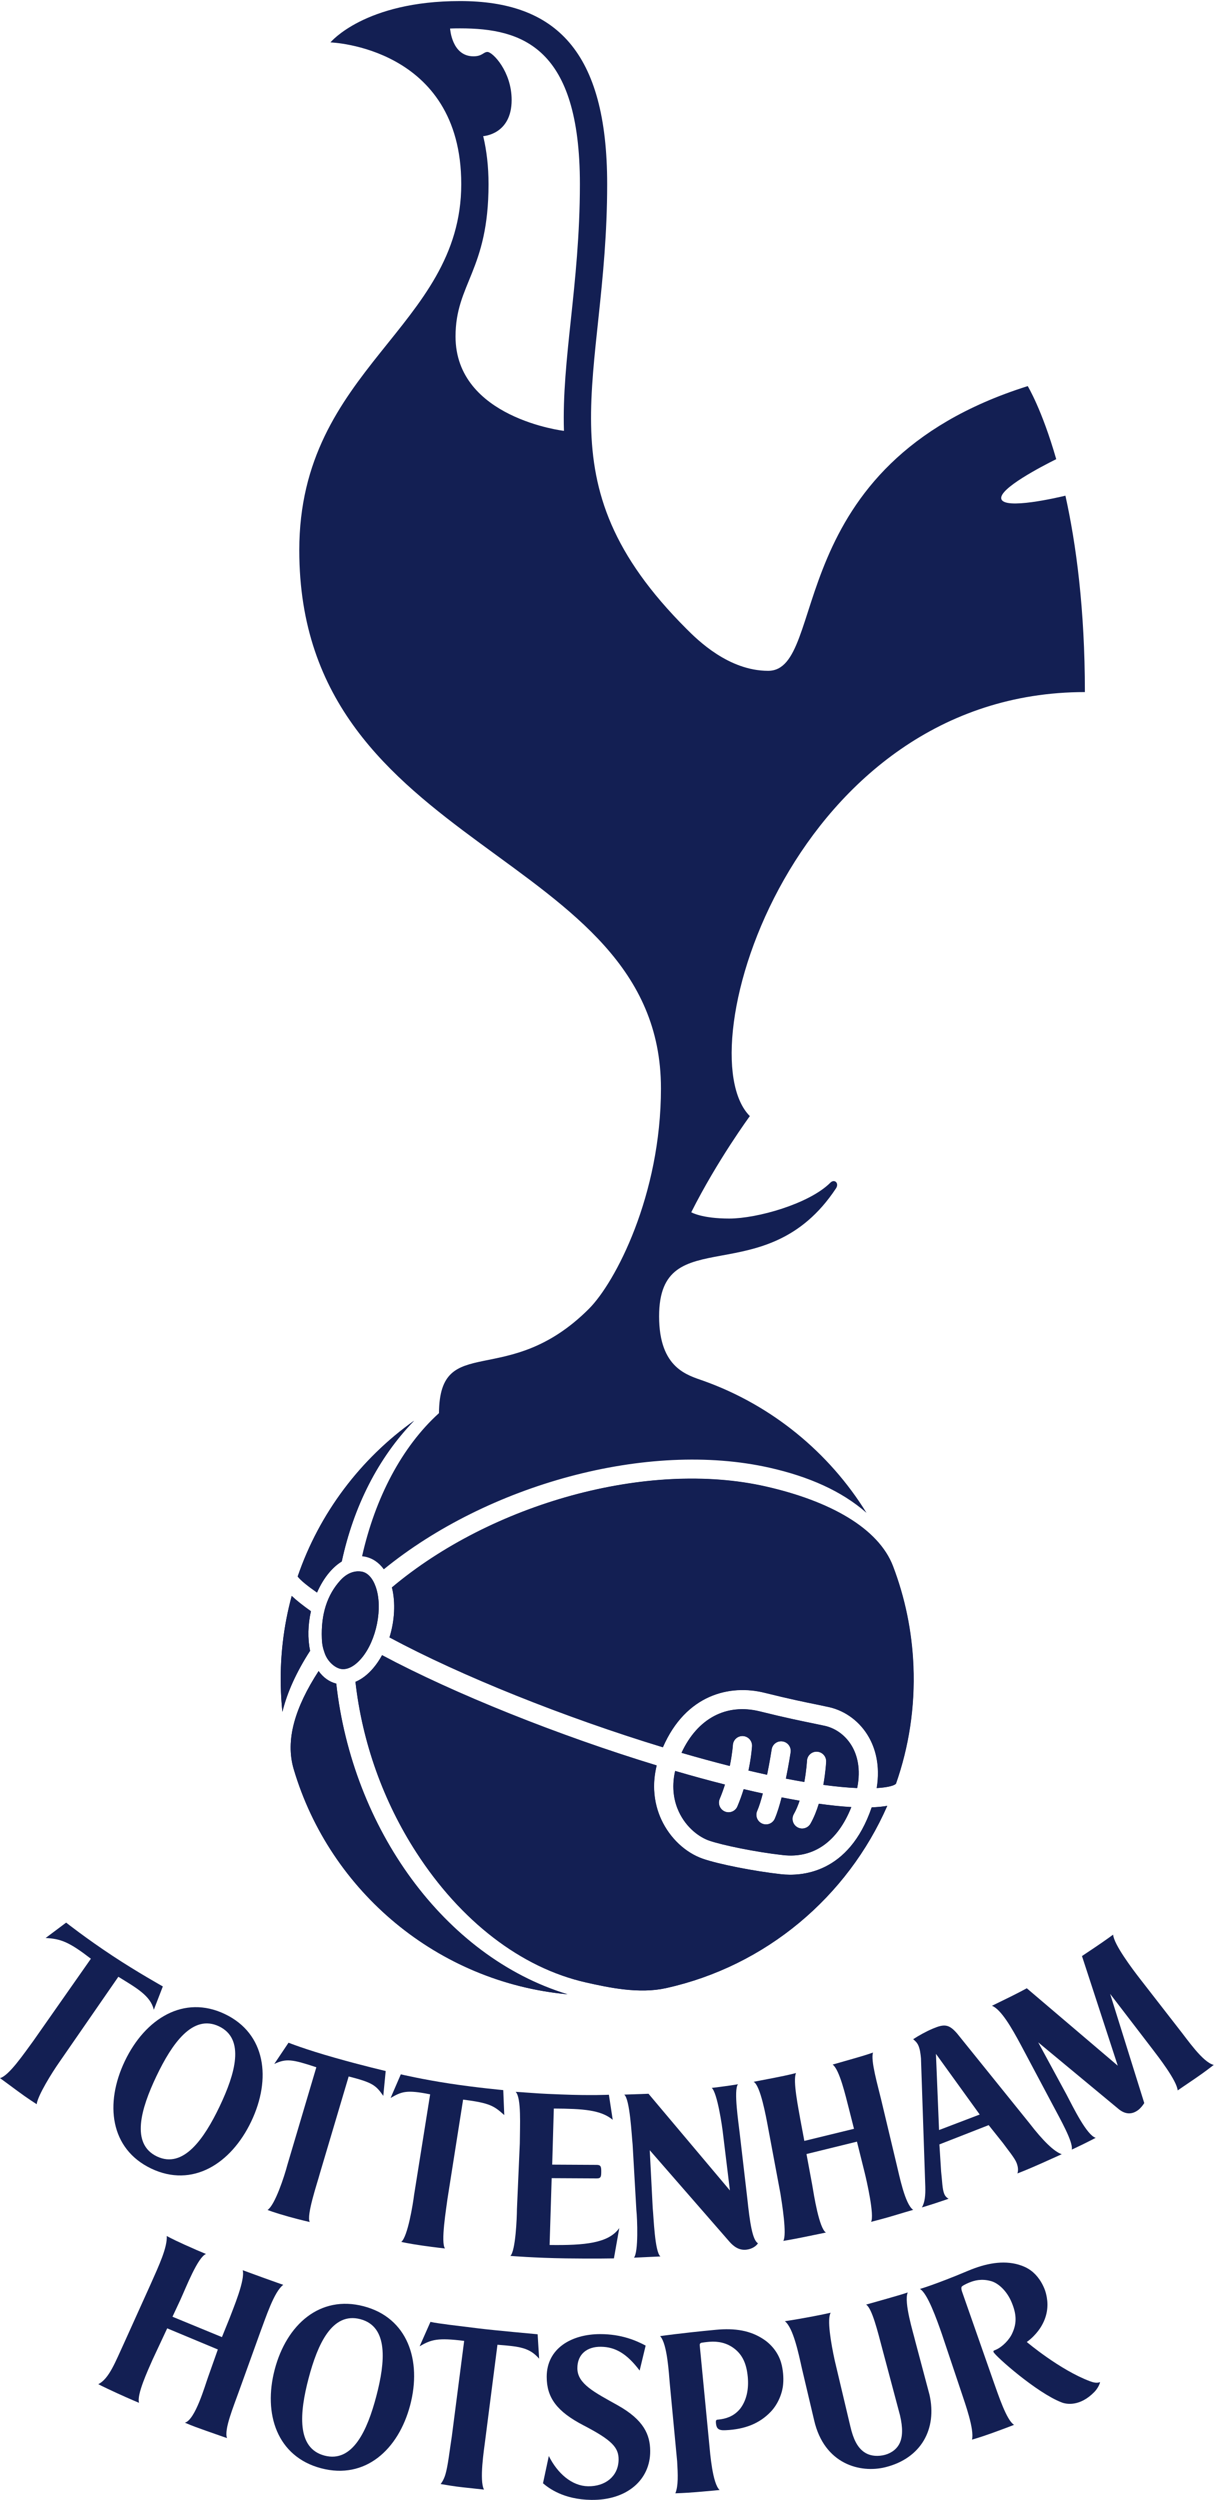 <svg width="1498.6" height="3084.6" version="1.1" viewBox="0 0 1498.6 3084.6" xml:space="preserve" xmlns="http://www.w3.org/2000/svg"><g transform="matrix(1.333 0 0 -1.333 0 3084.6)"><g transform="scale(.1)"><path d="m3350.4 8593c-39.72 7.2-117.84 6.5-196.34-78.6-124.07-134.6-182.36-316.7-173.17-541.3v0.1c2.27-57.2 10.36-89.3 26.74-135.6 28.82-81.6 98.28-135.4 149.02-144.7 60.3-11 128.44 24.4 192.01 99.7 139.06 164.7 199.03 467 130.91 660-28.42 80.4-74.29 130.2-129.17 140.4zm2936.4-2221.3c69.73-150.2 190.95-237.1 281.18-268.3 117.51-40.8 428.15-105.9 686.01-134.4 282.93-31.3 504.11 126.2 630.27 444.5-94.64 5.4-196.11 16.3-300.93 31-19.59-64.1-44.74-127.9-77.01-184.5-24.39-42.8-78.77-57.7-121.61-33.4-42.76 24.4-57.65 78.9-33.34 121.6 21.5 37.7 39.11 80.3 53.77 124.3-55.29 9.6-110.81 19.9-166.1 30.7-18.92-74.1-40.49-144.3-63.27-196.7-19.68-45.2-72.31-65.7-117.43-46.1s-65.78 72.3-46.03 117.4c18.39 42.1 36 99.4 52.18 161.5-28.86 6.3-57.57 12.6-85.83 19-30.07 6.8-60.69 14-91.21 21.2-15.95-51.5-34.95-105.3-58.03-159.6-19.07-45.4-71.48-66.7-116.67-47.5-45.42 19.2-66.69 71.5-47.55 116.8 18.99 44.9 34.95 89.6 48.61 132.8-150.23 37.9-304.49 80.3-461.03 126-37.68-164.2-4.87-292.6 34.02-376.3zm1651.6 218.1c36.69 181-2.81 307-46.71 384-55.29 97.2-146.51 166.9-250.04 191l-113.02 23.8c-102.76 20.9-258.09 52.4-490.66 110.4-311.33 77.8-578.61-64.8-726.04-382.8 151.68-44 301.08-84.9 446.76-121.7 23.4 113.2 28.41 191.8 28.49 193.2 2.88 49 45.11 86.6 94.18 83.7 49.06-2.9 86.66-45 83.78-94.1-0.31-6.4-6.08-96.6-33.04-225.1 28.7-6.8 57.57-13.6 85.9-20 29.31-6.6 58.03-13 86.13-19.1 25.6 125.5 41.85 232 42.23 234 7.37 48.7 52.86 82.2 101.47 74.8 48.69-7.4 82.11-52.8 74.74-101.5-1.29-8.6-17.62-115.3-43.82-243.1 59.85-11.7 116.44-21.8 170.13-31 19.83 108.1 24.53 194.1 24.61 195.7 2.43 49.1 44.21 87 93.43 84.6 49.13-2.3 87.04-44 84.68-93.3-0.3-7.2-5.17-97.5-26.27-213.8 123.49-16.7 227.17-25.9 313.07-29.7zm520.89 1128.4c-13.21 325.4-78.91 636-188.74 924.4-134.82 353.6-586.06 604.4-1180.3 738.9-1098.7 248.5-2541.9-161.9-3460.4-934.5 35.25-140.9 24.96-309-22.56-462.4 661.64-355.7 1624.1-740.8 2532.1-1017.1 213.66 490.6 622.74 584.2 941.89 504.5 228.55-57.1 375.52-86.9 482.84-108.6l118.03-25c151.76-35.4 284.68-136.1 364.51-276.5 56.51-99.3 108.54-256.2 72.99-472.2 111.65 6.4 165.57 25.2 178.11 40.1 119.02 339.6 177.12 707 161.55 1088.4zm-1224.8-1926.4c-247.99 27.3-579.91 92.9-724.75 143.1-161.71 56-305.49 191.2-384.63 361.8-32.74 70.4-62.43 164.3-67.07 278-2.81 68 3.8 143.1 23.62 224.3-909.31 277.4-1872.6 662.6-2543.3 1020.7-23.55-43.3-50.63-83.4-80.86-119.1-50.43-59.9-107.05-103.1-165.46-127.8 63.08-557.9 256.95-1104.7 565.47-1581.1 409.2-631.9 966.51-1065 1568.6-1201.2 213.46-48.2 492.48-108.2 741.98-52.9 925.65 205 1680.2 845.1 2049 1687.3-43.21-7.7-91.82-12-143.85-14-211.23-617.8-655.26-639.4-838.83-619.1zm-4298.4 2607.9c30.14 68.7 68.08 132.1 113.28 185.7 36.23 42.8 74.93 76.8 115.83 101.9 109.11 508.2 336.89 960.7 669.64 1302.7-496.89-353.2-877.67-857-1077.9-1441.5 26.58-36.5 97.26-91.4 179.18-148.8zm-56.55-173.1c-72.16 51.3-133.91 99.6-177.89 141.5-76.64-282.3-112.03-580.8-99.5-888.4 2.51-62 6.99-123.6 13.22-184.6 44.25 181.8 131.51 371.7 256.57 565.4-24.07 113.3-20.28 242.2 7.6 366.1zm234.69-670.4c-64.71 16.2-120.49 56.2-163.6 116.3-218.37-336.8-310.31-638.1-230.22-908.5 336.06-1134.2 1336.9-1972.1 2535.4-2083.5-1145.6 347.9-1993.3 1541.4-2141.6 2875.7" fill="#131f53"/><g transform="scale(1.419)"><path d="m2360.7 6054.6c-27.99 5.07-83.03 4.58-138.35-55.38-87.41-94.84-128.48-223.15-122.01-381.4v0.07c1.6-40.3 7.3-62.92 18.84-95.54 20.31-57.5 69.25-95.4 105-101.96 42.49-7.74 90.5 17.2 135.29 70.25 97.98 116.05 140.23 329.05 92.24 465.03-20.03 56.65-52.35 91.74-91.01 98.93zm3232.7-1411.4c25.85 127.53-1.98 216.31-32.91 270.56-38.96 68.49-103.23 117.6-176.18 134.58l-79.63 16.77c-72.4 14.73-181.85 36.92-345.71 77.79-219.36 54.81-407.69-45.66-511.56-269.72 106.87-31 212.14-59.82 314.78-85.75 16.49 79.76 20.02 135.14 20.07 136.13 2.03 34.52 31.79 61.02 66.36 58.97 34.57-2.04 61.06-31.71 59.03-66.3-0.22-4.51-4.28-68.06-23.28-158.6 20.22-4.79 40.57-9.58 60.53-14.1 20.65-4.64 40.88-9.16 60.68-13.45 18.04 88.42 29.49 163.46 29.76 164.87 5.19 34.32 37.24 57.92 71.49 52.71 34.31-5.22 57.86-37.21 52.66-71.52-0.9-6.06-12.41-81.24-30.87-171.29 42.17-8.24 82.04-15.36 119.87-21.84 13.97 76.17 17.28 136.76 17.34 137.89 1.71 34.6 31.15 61.3 65.83 59.61 34.62-1.62 61.33-31 59.67-65.74-0.22-5.07-3.65-68.7-18.52-150.64 87.02-11.77 160.07-18.25 220.59-20.93zm-1163.7-153.67c49.13-105.83 134.54-167.06 198.12-189.04 82.8-28.75 301.67-74.62 483.36-94.7 199.35-22.05 355.19 88.92 444.08 313.19-66.68 3.81-138.18 11.49-212.03 21.84-13.81-45.16-31.53-90.11-54.27-129.99-17.18-30.16-55.5-40.66-85.68-23.53-30.13 17.19-40.62 55.59-23.49 85.67 15.15 26.57 27.55 56.58 37.88 87.58-38.95 6.77-78.07 14.03-117.03 21.63-13.33-52.21-28.53-101.67-44.58-138.59-13.86-31.85-50.95-46.29-82.74-32.48s-46.34 50.94-32.43 82.72c12.96 29.66 25.37 70.03 36.77 113.79-20.34 4.44-40.57 8.88-60.48 13.39-21.19 4.79-42.76 9.86-64.26 14.93-11.24-36.28-24.63-74.19-40.89-112.45-13.44-31.99-50.37-47-82.21-33.47-32 13.53-46.99 50.38-33.5 82.3 13.38 31.64 24.63 63.13 34.25 93.57-105.85 26.7-214.54 56.58-324.84 88.78-26.55-115.7-3.43-206.16 23.97-265.14zm1397.7 1600.1c-94.99 249.14-412.93 425.85-831.64 520.62-774.11 175.09-1791-114.08-2438.2-658.44 24.84-99.28 17.59-217.72-15.89-325.8 466.19-250.63 1144.3-521.97 1784.1-716.64 150.55 345.67 438.78 411.62 663.65 355.46 161.03-40.23 264.59-61.23 340.2-76.52l83.17-17.61c106.93-24.94 200.58-95.9 256.83-194.82 39.81-69.97 76.47-180.52 51.42-332.71 78.67 4.51 116.66 17.76 125.5 28.26 83.86 239.28 124.8 498.14 113.83 766.87-9.31 229.28-55.6 448.12-132.99 651.33zm-730.01-2008.6c-174.73 19.23-408.6 65.45-510.65 100.83-113.94 39.45-215.25 134.71-271.01 254.92-23.07 49.6-43.99 115.76-47.26 195.87-1.98 47.91 2.68 100.83 16.65 158.04-640.7 195.45-1319.4 466.86-1792 719.18-16.6-30.51-35.67-58.76-56.97-83.92-35.54-42.2-75.43-72.64-116.59-90.05 44.45-393.09 181.05-778.36 398.43-1114 288.32-445.23 680.99-750.39 1105.2-846.36 150.4-33.96 346.99-76.23 522.79-37.27 652.21 144.44 1183.9 595.45 1443.7 1188.9-30.45-5.43-64.7-8.46-101.36-9.87-148.83-435.29-461.69-450.52-591.03-436.21zm-3028.6 1837.5c21.23 48.41 47.96 93.08 79.81 130.84 25.53 30.16 52.8 54.11 81.62 71.8 76.87 358.07 237.37 676.9 471.82 917.87-350.11-248.86-618.4-603.83-759.5-1015.7 18.73-25.71 68.53-64.4 126.25-104.84zm-39.85-121.96c-50.84 36.14-94.35 70.17-125.34 99.7-54-198.91-78.93-409.23-70.1-625.96 1.76-43.69 4.92-87.09 9.31-130.07 31.18 128.1 92.66 261.9 180.78 398.37-16.96 79.84-14.29 170.66 5.35 257.96zm165.36-472.36c-45.59 11.41-84.89 39.6-115.27 81.94-153.86-237.31-218.64-449.6-162.21-640.12 236.79-799.15 941.94-1389.5 1786.4-1468-807.16 245.13-1404.5 1086-1509 2026.2zm993.96 9782.4c0 115.1-12.44 219-34.84 312.8 0 0 185.64 9.7 185.64 235.8 0 186.3-124.25 313.4-157.59 313.4-26.87 0-33.51-28.5-91.79-28.5-141.87 0-152.3 181.3-152.3 181.3 20.97 0.8 42.54 1.1 64.75 1.1 406.32 0 782.3-123.1 782.3-1015.9 0-330.2-31.25-624-58.84-883.2-27.27-256-52.6-494.1-45.25-726.6 0 0-707.49 83.3-707.49 615.6 0 345.5 215.41 429.6 215.41 994.2zm1125.2-5897.9c0-698.75-298.03-1266.9-470.25-1439.1-533.55-533.51-973.75-145.07-978.53-680.42-242.06-219.27-416.34-552.68-501.72-933.44 5.24-0.57 10.48-1.27 15.73-2.26 50.17-9.09 93.26-37.83 126.06-83 677.68 552.4 1721.2 842.69 2518.7 662.38 253.56-57.42 468.64-150.92 631.5-294.16-244.84 396.12-619.36 701.91-1061.8 860.51-105.16 37.7-291.77 80.82-291.77 421.63 0 636.11 695.98 141.55 1154.3 834.52 22.58 34.1-9.79 64.05-36.71 37.2-138.66-138.66-479.24-233.99-659.53-233.99-180.25 0-248.21 41.01-248.21 41.01 170.34 338.9 382.37 627.29 382.37 627.29-425.67 425.67 290.7 2766 2186.5 2766 0 543-57.36 966.4-127.04 1281.2-45.11-10.9-402.28-95.1-418.6-20-14.4 66.5 263.14 210.7 358.56 258.2-93.07 324.5-185.97 476.6-185.97 476.6-1624.9-512-1298.3-1857.3-1694.1-1857.3-257.68 0-459.97 200.6-532.27 272.9-970.54 970.4-518.25 1612.6-518.25 2902.1 0 868.7-337.34 1194-960.35 1194s-845.58-269.7-845.58-269.7 853.67-27.7 853.67-924.3c0-938.6-1057.1-1197.8-1057.1-2388.5 0-1982.3 2360.3-1945 2360.3-3509.4" fill="#131f53"/></g><g fill="#131f53"><path d="m1044.9 5034.5c224.89-148.4 463.08-281.6 463.08-281.6l-83.46-216c-31.15 130.7-160.84 201.8-328.5 305.4l-548.39-793c-66.883-95.5-197.44-304.8-207.96-386.6 0 0-89.973 57.2-172.19 118.5-85.985 63.9-167.52 123.2-167.52 123.2 81.758 20 222.96 228.1 308.07 343.6l533.61 761.3c-199.95 154.3-277.88 184.7-419.19 192l190.04 142.4s182.4-144.3 432.4-309.2"/><path d="m2028.2 4383.4c-243.58 116.2-435.25-158.8-579.63-461.3-144.43-302.5-238.84-626.5 4.66-742.8 243.7-116.2 436.24 160.9 580.64 463.2 144.42 302.5 237.88 624.6-5.67 740.9zm-628.32-1316.1c-381.06 182-431.53 601.7-244 994.5 188.51 394.7 547.58 616.5 926.67 435.4 379.13-181 432.48-599.5 243.97-994.4-187.54-392.8-545.65-617.4-926.64-435.5"/><path d="m3104.6 4091.6c257.6-72.9 467.19-121.5 467.19-121.5l-22.37-230.5c-69 99.7-100.67 124-320.52 180l-266.45-896.5c-21.53-82-127.86-392.3-93.72-450.7 0 0-74.18 15.8-193.73 48.9-134.28 37.2-197.36 62.4-197.36 62.4 68.78 45.3 155.55 310.7 183.89 418.6l267.92 902.4c-227.78 75.8-280.73 81.3-389.57 30.6l131.97 196.7s148.76-60.1 432.75-140.4"/><path d="m4167.3 3853.5c253.99-38.5 493.13-60.2 493.13-60.2l9.42-231.3c-94.71 84.3-130.45 111.7-381.21 143.3l-145.07-920.6c-10.26-84.2-64.3-404.4-22.41-457.5 0 0-87.92 9.5-209.36 26.7-121.45 17.2-196.08 34.2-196.08 34.2 59.24 46.3 108.54 349.6 118.79 434l148.79 932c-217.26 43.4-261.89 26.7-366.13-33.7l94.48 218.8s202.88-47.6 455.65-85.7"/><path d="m5108.8 2978.2-19.18-618.6c324.33-4.2 546.53 16.1 645.34 156.9l-49.67-280.9s-179.56-3.9-442.58 0c-289.42 4.1-516.26 22.9-516.26 22.9 48.12 47.7 60.12 349.1 60.73 433.9l26.47 607.2c0.91 161.6 15.8 422.9-38.43 477.8 234.95-16.1 204.99-15.9 420.82-24.4 282.58-11.1 442.73-2.6 442.73-2.6l35.43-232.1c-110.4 92-275.63 102.6-545.57 104.3l-14.97-519.1 414.64-2.4c37.4-0.5 39.76-21.4 39.57-62.8-0.38-41-0.99-62.9-40.41-62.5l-418.66 2.4"/><path d="m6920.2 2792c23.84-225.2 47.62-386.9 98.89-416.4-12.84-23.2-53.4-53.8-107.56-59.5-64.86-7-114.23 25.1-159.27 77.2l-735.23 843.5 27.57-536.6c8.96-84.4 18.61-404.1 71.25-446.7l-245.03-11.2c42.61 52.6 31.14 357.3 22.17 441.8l-34.63 605.7c-9.04 84.5-24.83 419.2-77.54 461.7l224.74 8 753.76-895-62.81 515.1c-8.96 84.5-54.92 391.5-105.5 434.2 0 0 26.96 2.4 118.41 14.9 91.37 12.4 124.72 19 124.72 19-42.61-52.7 6.75-367.5 15.72-451.9l70.34-603.8"/><path d="m8301.8 3111.1c26.06-104.7 77.78-373.6 154.8-426.4 0 0-116.44-33.4-187.3-55.4-63.35-19.6-202.87-55.7-202.87-55.7 32.96 58.2-40.41 380.9-60.61 461.6l-69.95 281-467.35-114.7 53.09-285.8c15.42-92.3 64.11-403 127-440.9 0 0-65.17-13.6-201.43-41.4-114.16-23.4-193.38-36-193.38-36 34.79 58.1-12 346.2-26.59 438.1l-113.16 603.9c-20.74 112.5-72.54 397.4-135.05 430.8 0 0 60.54 11.4 193.99 37.4 133.6 25.9 198.76 43.6 198.76 43.6-32.8-67.5 25.15-340.8 41.02-436.6l35.93-191.5 459.74 112-49.59 195.8c-26.96 103.6-84.08 352.7-148.11 398.8 0 0 63.27 18.4 191.17 54.6 127.99 36.2 183.12 56.8 183.12 56.8-25.36-69 45.73-311.5 75.2-436.5l141.57-593.5"/><path d="m9072.6 3567.3-405.21 561.5 28.71-705.2zm82.87-98.2-456.1-178.5 15.87-250.4c10.1-85.6 10.48-163.9 29.24-208.1 9.19-22.1 24.84-36.7 39.88-44.5 0 0-47.47-17.2-125.78-42.6s-121.37-37.8-121.37-37.8c27.34 47 33.87 111.9 31.44 193l-39.95 1186.9c-4.02 43.2-9.04 83.5-23.47 117.5-12.68 30.1-33.96 47.1-48.84 59.8 51.95 33.8 116.82 70.5 182.98 98.3 104.66 44.2 148.71 42.3 225.12-46.8l669-829.6c121.67-158.3 229.08-264.8 298.95-286.1 0 0-68.2-31.6-196.8-88.8-128.51-57.2-213.65-89.6-213.65-89.6 7.59 26.9 8.43 55.3-8.21 98.3-17.92 46.1-83.77 124.3-126.23 183.5l-132.08 165.5"/><path d="m11066 3899.5c-91.7-61.9-160.3-109.2-160.3-109.2-6.8 90.3-180.9 313.4-232.2 381l-393 512.7 316-1010.6c-12.1-20.2-34.6-48.1-55.4-63.9-62.4-47.3-123.1-38.1-178.6 5.5l-748.19 620.4 261.81-482.4c64.1-122.2 187.68-376.3 270.58-401.4 0 0-51.4-27.5-116.8-59.3-64.91-31.4-104.64-49.8-104.64-49.8 14.35 70.9-107.02 281.9-177.96 416.8l-291.51 548.3c-88.25 164.9-185.71 332.8-269.56 366.3 64.79 31.4 84.46 41.1 177.05 86.7 77.32 38.1 145.3 75.4 145.3 75.4l842.52-716.7-331.4 1014.8s44.5 30 128.6 86.2c84 56.2 159.9 112.1 159.9 112.1 6.3-90.7 181.6-322 245.6-404.8l362.7-466.8c77.1-96.1 220.9-309.8 323.4-334.3 0 0-82.1-65-173.9-127"/><path d="m2444.4 2054.3c78.04-28.5 178.87-63.5 178.87-63.5-84.91-61.5-162.95-306.1-213.42-439l-195.66-542.8c-52.33-147.3-141.69-360.7-111.73-437 0 0-107.7 37.102-194.75 68.102-74.51 26.699-116.7 40.898-195.8 74.5 95.96 25.398 186.54 344.3 215.78 424.7l89.59 253.1-468.9 195.6-135.54-289.8c-44.2-100.5-149.7-328.5-124.75-399.9 0 0-82.68 33.898-203.97 89.601-142.91 65.698-174.05 83.298-174.05 83.298 100.71 49.4 160.18 211.7 236.74 375.8l245.29 543.2c82.91 185.8 157.76 346.9 152.14 453 0 0 43.82-26.2 164.37-80.4 96.04-43.1 145.14-64.7 199.03-86.4-76.37-30.5-182.51-304.5-238.64-427.3l-71.71-153.6 458.01-188.6 70.33 174.1c32.7 88.7 146.32 354.2 121.94 445.2 0 0 93.99-34.3 196.83-71.9"/><path d="m3337.1 1672.9c-260.98 68.7-395.91-230.6-479.41-547.8-83.52-317.2-113.78-646.2 147.23-715 260.98-68.602 396.52 232.8 479.95 549.9 83.47 317.3 113.29 644.2-147.77 712.9zm-363.06-1380.2c-408.44 107.5-538.39 502.9-429.93 914.9 108.92 414.1 418.16 691.6 824.43 584.7 406.21-106.9 538.89-500.7 430.05-914.8-108.46-412-416.18-692.2-824.55-584.8"/><path d="m4080.1 146.9s25.94 28.301 43.61 85.5c24.87 80.301 41.08 234.9 60.3 355.4l114.35 884.1c-243.74 30.6-305.48 13.1-412.39-50.2l100.22 226.2c75.96-16.8 243.92-35 448.54-60.7 136.64-17.2 544.1-54 544.1-54l13.89-226.3c-89.88 104-183.12 113.3-385.99 129.3l-113.93-887c-10.29-82.5-55.63-369.1-10.71-453.8-48.91 5.496-130.11 14.5-198.13 21.399-70.48 7.199-163.26 23.199-203.86 30.101"/><path d="m6021.2 454.2c2.73-266.3-213.66-459.1-546.64-454.1-258.96 3.898-394.5 110.3-446.15 153.7l53.89 252.6c80.28-160.9 213.5-278 363.66-280.2 156.65-2.398 280.09 89.801 282.51 245.2 1.67 112.9-60.53 181-321.93 317.2-250.56 129.3-343.8 258.3-343.8 450.8 0 262.1 228.05 395.2 495.67 395.3 197.1 0.1 334.35-60.3 420.71-106.4l-55.68-231.3c-119.55 159.3-227.48 218.7-358 220.5-128.4 2-219.54-68.2-218.67-200.2 0.99-143.8 159.2-221.7 372.74-341.1 245.48-137.3 300.17-274.9 301.69-422"/><path d="m7233.7 1269.3c9.49-31.1 15.19-69.1 18.07-98.9 2.59-27.6 3.81-63.9 0.62-98.4-7.14-86.199-47.94-186.4-115.68-256.9-103.37-108.1-238.19-161.6-416.69-170-68.96-4.204-85.52 16.898-90.15 66.5l-0.46 10.8c0 0.098-1.44 19.2 13.6 20.2l17.24 1.699c52.94 6.597 131.25 23.101 193.98 99.699 60.31 78.402 81.05 183.2 70.42 295.4-11.1 116.8-46.19 201-124.72 261.4-68.13 52.5-148.33 69.5-230.75 62.8 0 0-33.11-2.6-69.8-8.4 0 0-21.57-1.9-19.59-23.1l88.41-916.9c7.74-80.601 29.69-364.9 96-423.6 0 0-75.35-7.902-217.38-19.5-108.31-8.801-192.69-11.102-192.69-11.102 28.48 70.398 23.7 174.3 16.63 295.5l-68.51 723.1c-7.9 82.8-21.87 366.4-89.4 436.5 0 0 181.46 26.9 517.4 58.7 175.53 16.6 319.31-6 443.57-89.8 81.11-54.7 136.86-134.4 159.88-215.7"/><path d="m8607.6 973.7c71.93-317.9-77.4-588.4-407.88-671-232.41-58.101-567.06 26.996-660.48 434.8l-113.63 481.3c-30.08 134.7-79.07 373.3-157.23 435.4 0 0 87.35 12.4 224.15 37.9 136.71 25.5 200.36 40.6 200.36 40.6-36-56.5 1.75-279.4 37.45-443.2l145.06-612c26.14-112 62.59-188.9 125.56-234 46.56-33.598 108.76-42.898 173.63-31.098 59.01 10.801 120.39 44.297 152.59 104.1 34.02 62.801 33.8 153.4 7.59 265.4l-162.99 611.9c-44.66 168.4-96.01 379.1-151.15 414.3 0 0 66.46 18.2 192.39 54.2 95.17 27.1 151.75 43.6 193 58.1-37.6-92.2 52.1-374.5 70.94-455.3l130.64-491.4"/><path d="m10092 1099.1c32-12.2 66.4-20.8 95.4-8.4-3.3-20-22.1-59.7-53.4-91.899-133.6-137-259.11-113.5-301.65-96.699-230.67 87.898-616.2 429.6-632.01 466.9 0 0-4.1 9.9 6.01 14.1l14.05 6c60.15 25.1 128.35 93.2 155.55 157.7 42.99 94.4 35.69 179.1-8.12 283-45.28 108.1-124.57 176.2-186.7 194.4-92.06 27.1-160.65 5.5-202.26-11.2 0 0-55.15-21.7-71.63-38.1 0 0-11.01-9.1 1.82-46.9l291.28-831.7c44.21-122.5 121.15-361.1 190.65-401.5 0 0-78.61-30.903-197.94-74-119.32-43.098-192.01-63.098-192.01-63.098 24.3 92.797-67.6 345.4-90.61 416.3l-188.44 561.9c-47.17 135.3-133.07 378.2-203.02 416.8 0 0 137.47 38.5 446.53 168.4 164.44 69.1 323.71 98.6 467.49 56.5 87.19-25.5 146.06-69.4 194.37-139.3 18.38-26.9 31.97-53.5 43.51-81 10.79-25.5 18.23-55.1 23.02-82.2 15.27-85 2.51-175.1-46.56-260.4 0 0-44.28-85.6-138.77-153 0 0 303.59-257.1 583.44-362.6"/></g></g></g></svg>
